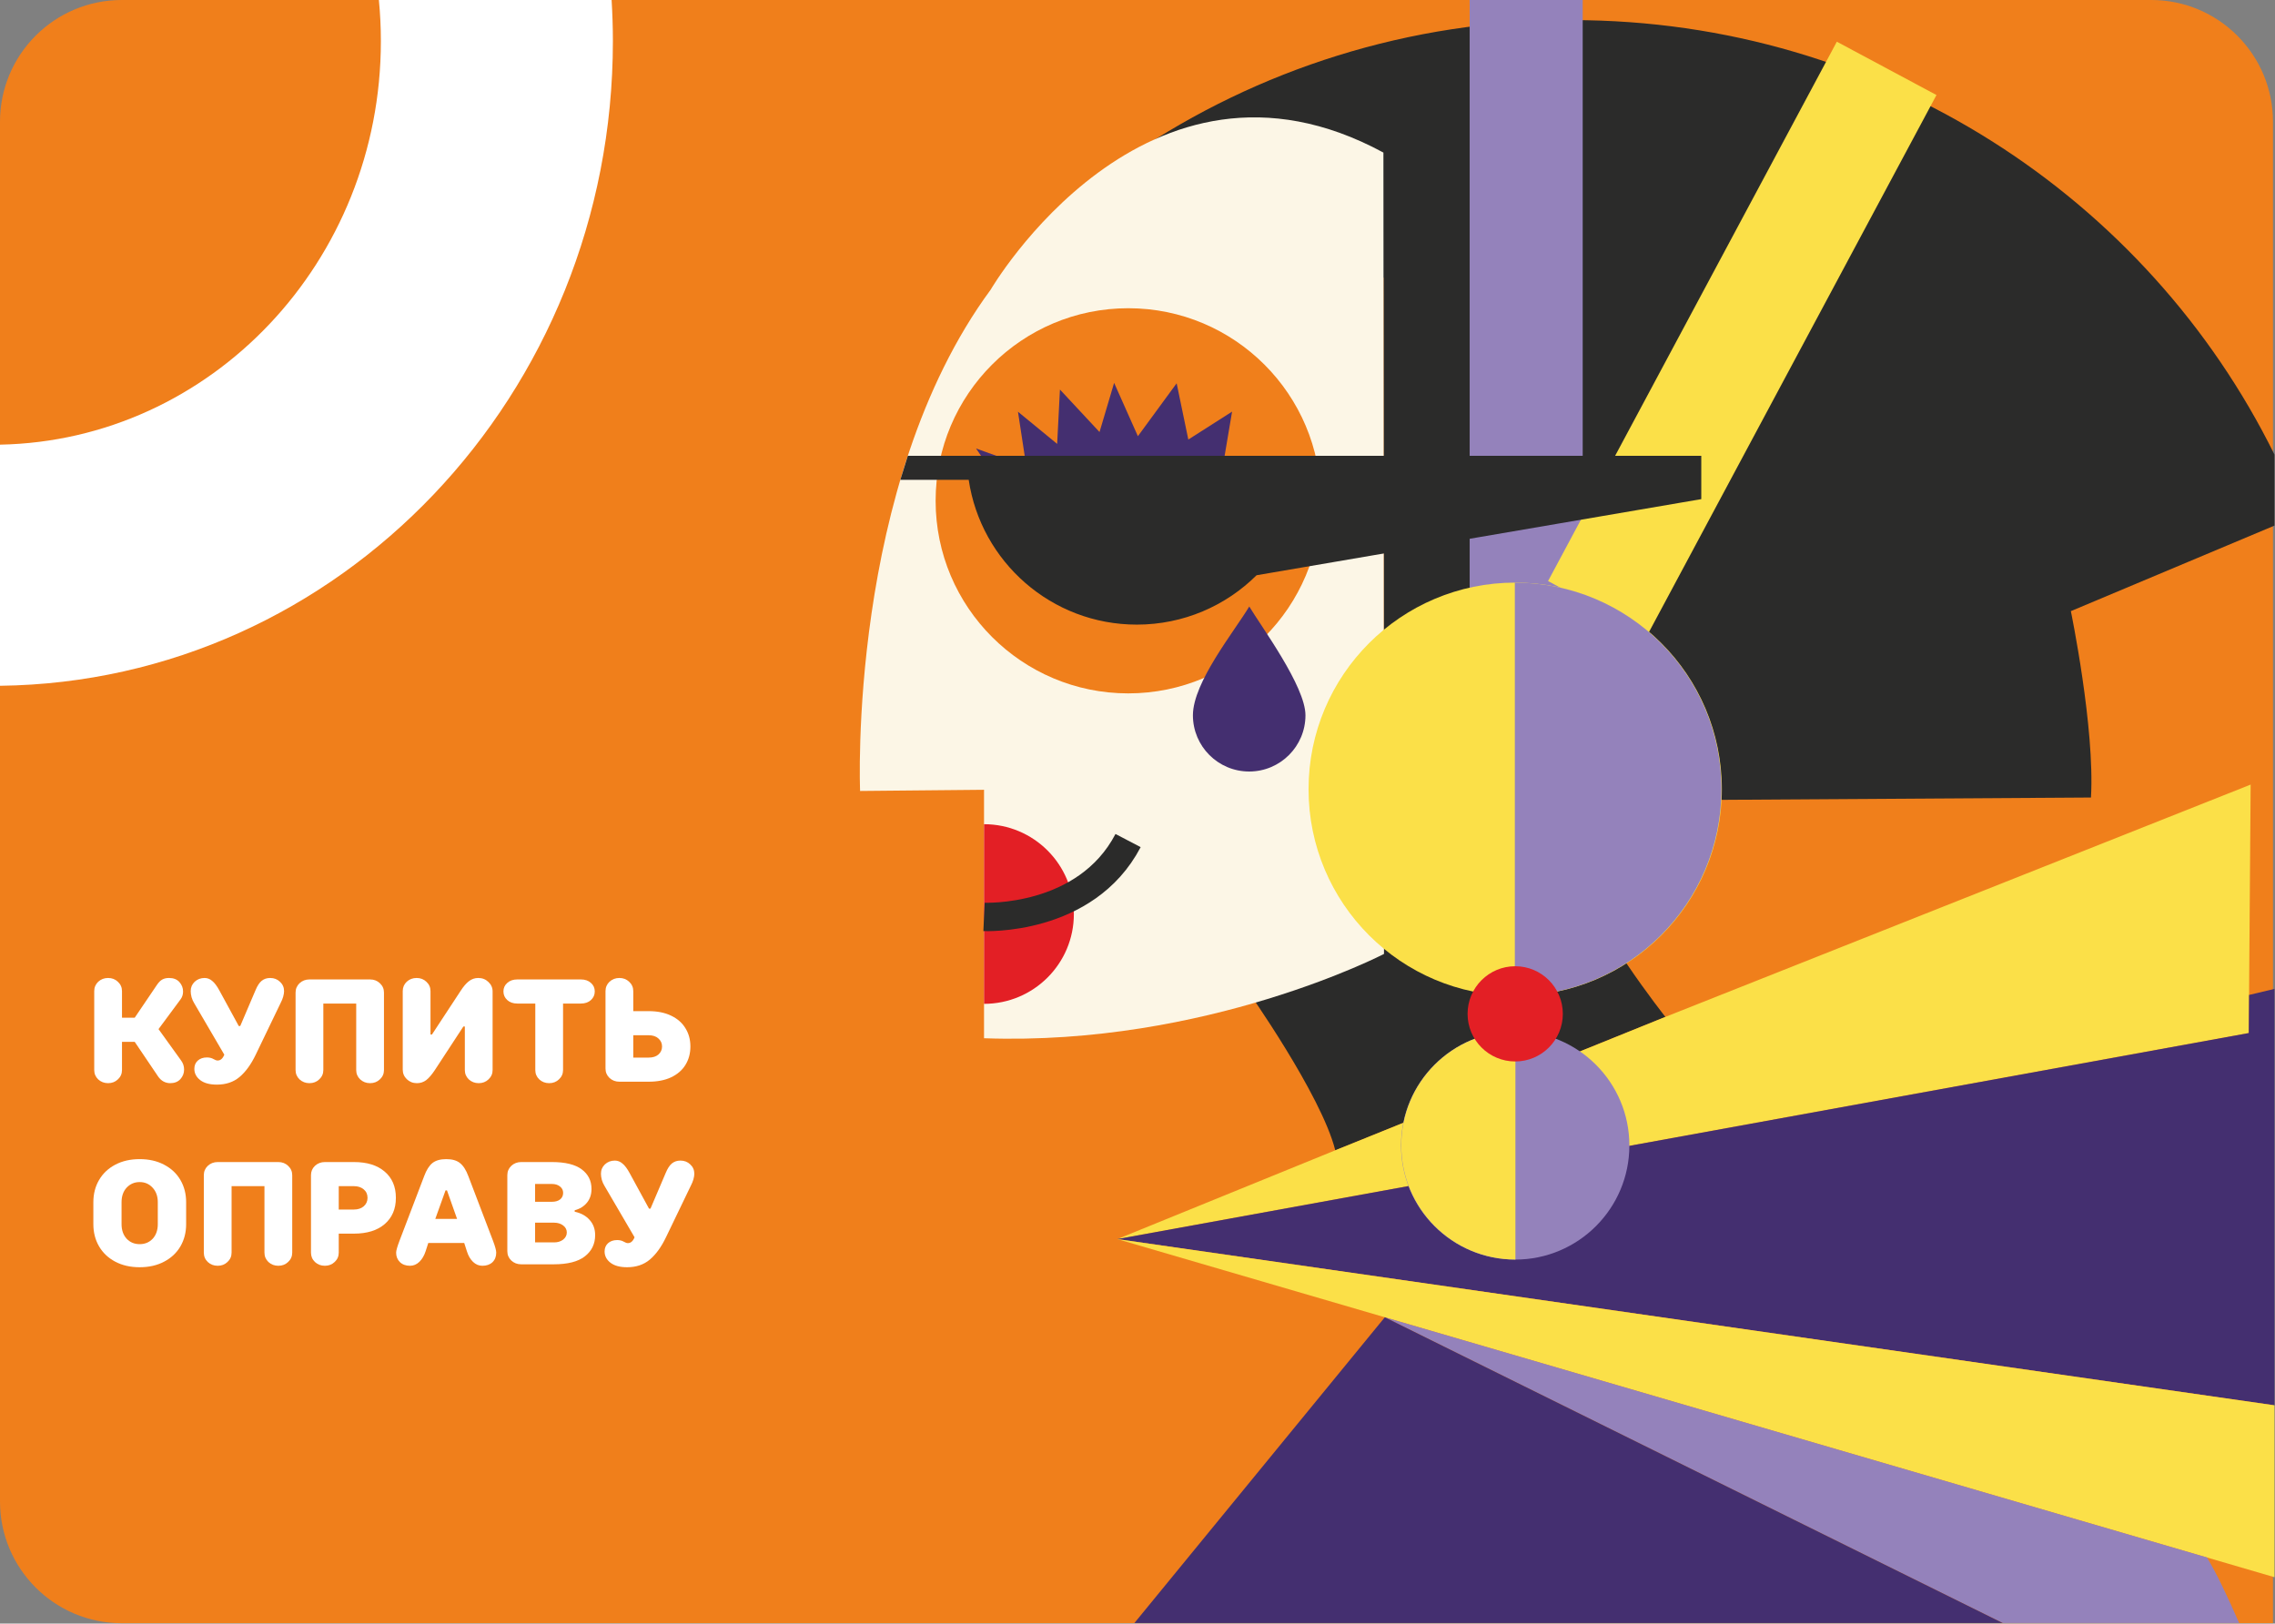 <?xml version="1.0" encoding="UTF-8"?> <svg xmlns="http://www.w3.org/2000/svg" viewBox="0 0 560.363 400" fill="none"><rect x="0" y="0" width="560.363" height="400" fill="#808080" stroke="none"/><path d="M0 29.993C0 13.428 13.428 0 29.993 0H529.871C546.434 0 559.864 13.428 559.864 29.993V399.903H29.993C13.428 399.903 0 386.473 0 369.91V29.993Z" fill="#F07F1B"></path><path fill-rule="evenodd" clip-rule="evenodd" d="M150.647 0C150.851 3.354 150.963 6.741 150.963 10.147C150.963 97.227 83.543 167.928 0 168.954V109.548C51.98 108.529 93.814 64.418 93.814 10.147C93.814 6.722 93.646 3.335 93.324 0L150.647 0Z" fill="white"></path><path d="M44.589 261.241C45.093 261.911 45.345 262.668 45.345 263.508C45.345 264.421 45.033 265.21 44.409 265.883C43.809 266.53 42.982 266.855 41.926 266.855C41.326 266.855 40.762 266.71 40.234 266.423C39.73 266.135 39.298 265.728 38.939 265.2L33.18 256.67H30.049V263.616C30.049 264.528 29.713 265.295 29.041 265.92C28.393 266.543 27.589 266.855 26.63 266.855C25.67 266.855 24.854 266.543 24.182 265.92C23.534 265.295 23.21 264.528 23.21 263.616V244.18C23.21 243.269 23.534 242.501 24.182 241.877C24.854 241.253 25.67 240.941 26.63 240.941C27.589 240.941 28.393 241.253 29.041 241.877C29.713 242.501 30.049 243.269 30.049 244.18V250.731H33.18L38.687 242.597C39.094 241.997 39.514 241.577 39.946 241.337C40.402 241.073 40.966 240.941 41.638 240.941C42.742 240.941 43.593 241.277 44.193 241.949C44.793 242.621 45.093 243.401 45.093 244.288C45.093 245.008 44.889 245.644 44.481 246.196L39.046 253.538L44.589 261.241Z" fill="white"></path><path d="M53.415 267.215C51.639 267.215 50.272 266.842 49.312 266.1C48.352 265.355 47.872 264.431 47.872 263.328C47.872 262.489 48.148 261.816 48.7 261.311C49.276 260.784 50.032 260.521 50.968 260.521C51.591 260.521 52.131 260.651 52.587 260.916C52.995 261.156 53.331 261.276 53.595 261.276C54.315 261.276 54.866 260.796 55.25 259.837L47.8 247.096C47.56 246.712 47.356 246.244 47.188 245.692C47.045 245.14 46.973 244.636 46.973 244.18C46.973 243.269 47.296 242.501 47.944 241.877C48.616 241.253 49.432 240.941 50.392 240.941C51.087 240.941 51.711 241.181 52.263 241.661C52.839 242.117 53.427 242.897 54.027 244.001L58.813 252.783H59.173L62.917 244.001C63.373 242.897 63.876 242.117 64.428 241.661C65.004 241.181 65.712 240.941 66.552 240.941C67.511 240.941 68.315 241.253 68.963 241.877C69.635 242.501 69.971 243.269 69.971 244.18C69.971 244.564 69.899 245.02 69.755 245.548C69.611 246.052 69.407 246.556 69.143 247.06L62.989 259.837C61.837 262.236 60.505 264.071 58.994 265.343C57.506 266.59 55.646 267.215 53.415 267.215Z" fill="white"></path><path d="M76.223 266.855C75.263 266.855 74.447 266.543 73.776 265.92C73.128 265.295 72.804 264.528 72.804 263.616V244.54C72.804 243.629 73.128 242.861 73.776 242.237C74.447 241.613 75.263 241.301 76.223 241.301H91.159C92.119 241.301 92.923 241.613 93.571 242.237C94.243 242.861 94.578 243.629 94.578 244.54V263.616C94.578 264.528 94.243 265.295 93.571 265.92C92.923 266.543 92.119 266.855 91.159 266.855C90.2 266.855 89.384 266.543 88.712 265.92C88.064 265.295 87.74 264.528 87.74 263.616V247.24H79.642V263.616C79.642 264.528 79.306 265.295 78.634 265.92C77.986 266.543 77.183 266.855 76.223 266.855Z" fill="white"></path><path d="M102.691 266.855C101.707 266.855 100.879 266.53 100.207 265.883C99.535 265.235 99.2 264.443 99.2 263.508V244.18C99.2 243.269 99.523 242.501 100.171 241.877C100.843 241.253 101.659 240.941 102.619 240.941C103.579 240.941 104.382 241.253 105.03 241.877C105.702 242.501 106.038 243.269 106.038 244.18V254.87H106.398L113.416 244.18C114.136 243.053 114.832 242.237 115.504 241.733C116.175 241.205 116.943 240.941 117.807 240.941C118.791 240.941 119.619 241.265 120.29 241.913C120.986 242.561 121.334 243.341 121.334 244.252V263.616C121.334 264.528 120.998 265.295 120.326 265.92C119.679 266.543 118.875 266.855 117.915 266.855C116.955 266.855 116.139 266.543 115.468 265.92C114.82 265.295 114.496 264.528 114.496 263.616V252.891H114.136L107.118 263.616C106.374 264.743 105.666 265.57 104.994 266.1C104.322 266.603 103.555 266.855 102.691 266.855Z" fill="white"></path><path d="M143.079 241.301C144.111 241.301 144.938 241.589 145.562 242.165C146.186 242.717 146.498 243.413 146.498 244.252C146.498 245.092 146.186 245.8 145.562 246.376C144.938 246.952 144.111 247.24 143.079 247.24H138.688V263.616C138.688 264.528 138.352 265.295 137.68 265.92C137.032 266.543 136.229 266.855 135.269 266.855C134.309 266.855 133.493 266.543 132.821 265.92C132.174 265.295 131.85 264.528 131.85 263.616V247.24H127.423C126.391 247.24 125.563 246.952 124.939 246.376C124.315 245.8 124.004 245.092 124.004 244.252C124.004 243.413 124.315 242.717 124.939 242.165C125.563 241.589 126.391 241.301 127.423 241.301H143.079Z" fill="white"></path><path d="M159.762 249.111C161.921 249.111 163.769 249.483 165.304 250.227C166.864 250.971 168.04 252.004 168.832 253.323C169.647 254.618 170.055 256.118 170.055 257.822C170.055 259.524 169.647 261.036 168.832 262.356C168.04 263.651 166.864 264.67 165.304 265.415C163.769 266.135 161.921 266.495 159.762 266.495H152.564C151.604 266.495 150.788 266.183 150.116 265.56C149.468 264.935 149.144 264.168 149.144 263.256V244.18C149.144 243.269 149.468 242.501 150.116 241.877C150.788 241.253 151.604 240.941 152.564 240.941C153.523 240.941 154.327 241.253 154.975 241.877C155.647 242.501 155.983 243.269 155.983 244.18V249.111H159.762ZM159.762 260.556C160.794 260.556 161.597 260.304 162.173 259.802C162.773 259.272 163.073 258.612 163.073 257.822C163.073 257.03 162.773 256.37 162.173 255.843C161.597 255.313 160.794 255.05 159.762 255.05H155.983V260.556H159.762Z" fill="white"></path><path d="M34.404 312.204C32.124 312.204 30.121 311.749 28.393 310.837C26.665 309.924 25.334 308.665 24.398 307.058C23.462 305.451 22.994 303.626 22.994 301.586V296.188C22.994 294.148 23.462 292.324 24.398 290.717C25.334 289.11 26.665 287.85 28.393 286.938C30.121 286.025 32.124 285.57 34.404 285.57C36.683 285.57 38.687 286.025 40.414 286.938C42.166 287.85 43.509 289.11 44.445 290.717C45.381 292.324 45.849 294.148 45.849 296.188V301.586C45.849 303.626 45.381 305.451 44.445 307.058C43.509 308.665 42.166 309.924 40.414 310.837C38.687 311.749 36.683 312.204 34.404 312.204ZM34.404 306.518C35.699 306.518 36.767 306.073 37.607 305.186C38.447 304.273 38.867 303.074 38.867 301.586V296.188C38.867 294.701 38.435 293.501 37.571 292.589C36.731 291.676 35.675 291.222 34.404 291.222C33.132 291.222 32.064 291.676 31.2 292.589C30.361 293.501 29.941 294.701 29.941 296.188V301.586C29.941 303.074 30.361 304.273 31.2 305.186C32.04 306.073 33.108 306.518 34.404 306.518Z" fill="white"></path><path d="M53.623 311.844C52.663 311.844 51.847 311.532 51.176 310.909C50.528 310.284 50.204 309.517 50.204 308.605V289.529C50.204 288.617 50.528 287.85 51.176 287.225C51.847 286.603 52.663 286.29 53.623 286.29H68.559C69.519 286.29 70.323 286.603 70.971 287.225C71.643 287.85 71.978 288.617 71.978 289.529V308.605C71.978 309.517 71.643 310.284 70.971 310.909C70.323 311.532 69.519 311.844 68.559 311.844C67.6 311.844 66.784 311.532 66.112 310.909C65.464 310.284 65.14 309.517 65.14 308.605V292.229H57.042V308.605C57.042 309.517 56.706 310.284 56.034 310.909C55.386 311.532 54.583 311.844 53.623 311.844Z" fill="white"></path><path d="M87.181 286.29C90.396 286.29 92.916 287.07 94.739 288.63C96.587 290.189 97.51 292.349 97.51 295.108C97.51 297.842 96.587 300.002 94.739 301.586C92.916 303.146 90.396 303.926 87.181 303.926H83.438V308.605C83.438 309.517 83.102 310.284 82.43 310.909C81.782 311.532 80.979 311.844 80.019 311.844C79.059 311.844 78.243 311.532 77.571 310.909C76.923 310.284 76.6 309.517 76.6 308.605V289.529C76.6 288.617 76.923 287.85 77.571 287.225C78.243 286.603 79.059 286.29 80.019 286.29H87.181ZM87.181 297.987C88.165 297.987 88.969 297.722 89.592 297.195C90.216 296.643 90.528 295.948 90.528 295.108C90.528 294.243 90.216 293.548 89.592 293.021C88.969 292.494 88.165 292.229 87.181 292.229H83.438V297.987H87.181Z" fill="white"></path><path d="M121.435 305.69C121.963 307.08 122.227 308.052 122.227 308.605C122.227 309.59 121.915 310.379 121.291 310.979C120.668 311.557 119.84 311.844 118.808 311.844C117.944 311.844 117.176 311.519 116.505 310.872C115.833 310.224 115.329 309.35 114.993 308.245L114.345 306.23H105.491L104.843 308.245C104.484 309.35 103.968 310.224 103.296 310.872C102.624 311.519 101.856 311.844 100.992 311.844C99.961 311.844 99.133 311.544 98.509 310.944C97.885 310.344 97.573 309.565 97.573 308.605C97.573 308.125 97.849 307.153 98.401 305.69L104.484 289.744C105.035 288.257 105.707 287.19 106.499 286.543C107.315 285.895 108.455 285.57 109.918 285.57C111.382 285.57 112.51 285.895 113.301 286.543C114.117 287.19 114.801 288.257 115.353 289.744L121.435 305.69ZM112.582 300.292L110.098 293.274H109.738L107.219 300.292H112.582Z" fill="white"></path><path d="M128.382 311.484C127.422 311.484 126.606 311.172 125.935 310.549C125.287 309.924 124.963 309.157 124.963 308.245V289.529C124.963 288.617 125.287 287.85 125.935 287.225C126.606 286.603 127.422 286.29 128.382 286.29H135.94C139.227 286.29 141.675 286.89 143.282 288.09C144.89 289.289 145.694 290.897 145.694 292.914C145.694 294.256 145.322 295.383 144.578 296.295C143.834 297.208 142.826 297.832 141.555 298.167V298.527C143.114 298.862 144.338 299.534 145.226 300.542C146.138 301.551 146.594 302.799 146.594 304.286C146.594 306.47 145.742 308.22 144.038 309.54C142.359 310.837 139.803 311.484 136.372 311.484H128.382ZM135.94 296.08C136.78 296.08 137.452 295.888 137.956 295.503C138.459 295.096 138.711 294.556 138.711 293.883C138.711 293.236 138.448 292.709 137.92 292.301C137.416 291.894 136.756 291.689 135.94 291.689H131.801V296.08H135.94ZM136.48 306.085C137.368 306.085 138.112 305.858 138.711 305.401C139.311 304.921 139.611 304.333 139.611 303.638C139.611 302.941 139.311 302.366 138.711 301.911C138.112 301.454 137.368 301.227 136.48 301.227H131.801V306.085H136.48Z" fill="white"></path><path d="M154.464 312.204C152.689 312.204 151.321 311.831 150.361 311.089C149.402 310.344 148.922 309.42 148.922 308.317C148.922 307.478 149.198 306.805 149.749 306.3C150.325 305.773 151.081 305.511 152.017 305.511C152.641 305.511 153.181 305.64 153.637 305.905C154.044 306.145 154.38 306.265 154.644 306.265C155.364 306.265 155.916 305.785 156.3 304.826L148.85 292.084C148.61 291.701 148.406 291.234 148.238 290.682C148.094 290.129 148.022 289.624 148.022 289.17C148.022 288.257 148.346 287.49 148.994 286.865C149.666 286.243 150.481 285.93 151.441 285.93C152.137 285.93 152.761 286.17 153.313 286.65C153.888 287.105 154.476 287.885 155.076 288.99L159.863 297.772H160.223L163.966 288.99C164.422 287.885 164.926 287.105 165.478 286.65C166.054 286.17 166.761 285.93 167.601 285.93C168.561 285.93 169.365 286.243 170.013 286.865C170.684 287.49 171.02 288.257 171.02 289.17C171.02 289.554 170.948 290.009 170.804 290.537C170.66 291.042 170.456 291.544 170.193 292.049L164.038 304.826C162.886 307.225 161.555 309.06 160.043 310.332C158.555 311.579 156.696 312.204 154.464 312.204Z" fill="white"></path><path fill-rule="evenodd" clip-rule="evenodd" d="M307.045 243.689C307.045 243.689 325.473 269.717 328.895 283.398L410.21 250.529C410.21 250.529 392.539 228.299 387.603 213.29L312.179 240.649L307.05 243.689H307.045Z" fill="#2B2B2A"></path><path fill-rule="evenodd" clip-rule="evenodd" d="M387.223 4.955C463.24 4.955 528.944 48.611 560.226 111.985V129.492L510.081 150.563C510.081 150.563 516.027 179.304 515.034 196.482L410.32 197.143L340.837 156.112L340.777 68.42L278.817 38.062C309.692 17.175 347.018 4.955 387.228 4.955H387.223Z" fill="#2B2B2A"></path><path fill-rule="evenodd" clip-rule="evenodd" d="M211.852 194.867C211.852 194.867 208.653 119.376 244.001 71.388C244.001 71.388 282.186 5.855 340.754 37.59L340.897 235.018C340.897 235.018 297.123 257.745 242.38 255.788V194.577L211.855 194.867H211.852Z" fill="#FCF6E6"></path><path fill-rule="evenodd" clip-rule="evenodd" d="M242.377 203.054C254.6 203.054 264.508 212.964 264.508 225.184C264.508 237.408 254.598 247.314 242.377 247.314V203.051V203.054Z" fill="#E31F25"></path><path d="M242.377 225.897C242.377 225.897 267.432 227.049 277.86 207.085" stroke="#2B2B2A" stroke-width="6.993" stroke-miterlimit="22.926"></path><path d="M389.84 0H361.999V150.725H389.84V0Z" fill="#9482BB"></path><path d="M476.981 23.412L452.437 10.274L381.307 143.156L405.854 156.294L476.981 23.412Z" fill="#FBE048"></path><path fill-rule="evenodd" clip-rule="evenodd" d="M275.198 305.273L328.895 283.396L410.213 250.526L554.365 193.296L553.902 254.51L275.198 305.273Z" fill="#FBE048"></path><path fill-rule="evenodd" clip-rule="evenodd" d="M553.975 245.121L560.226 243.63V346.223L275.198 305.273L553.902 254.51L553.975 245.121Z" fill="#442F70"></path><path fill-rule="evenodd" clip-rule="evenodd" d="M275.198 305.273L560.226 388.568V346.223L275.198 305.273Z" fill="#FBE048"></path><path fill-rule="evenodd" clip-rule="evenodd" d="M341.099 324.531L493.307 399.865H551.533C548.684 393.307 545.869 387.376 543.597 383.706L344.094 325.406L341.099 324.531Z" fill="#9482BB"></path><path fill-rule="evenodd" clip-rule="evenodd" d="M341.099 324.531L279.412 399.865H493.307L341.099 324.531Z" fill="#442F70"></path><path d="M373.214 245.341C401.327 245.341 424.117 222.551 424.117 194.438C424.117 166.326 401.327 143.536 373.214 143.536C345.103 143.536 322.314 166.326 322.314 194.438C322.314 222.551 345.103 245.341 373.214 245.341Z" fill="#FBE048"></path><path fill-rule="evenodd" clip-rule="evenodd" d="M373.127 143.542C401.232 143.542 424.017 166.327 424.017 194.435C424.017 222.542 401.232 245.327 373.127 245.327V143.542Z" fill="#9482BB"></path><path d="M277.902 170.827C304.106 170.827 325.348 149.585 325.348 123.382C325.348 97.179 304.106 75.936 277.902 75.936C251.699 75.936 230.457 97.179 230.457 123.382C230.457 149.585 251.699 170.827 277.902 170.827Z" fill="#F07F1B"></path><path fill-rule="evenodd" clip-rule="evenodd" d="M321.552 176.215C321.552 183.867 315.348 190.074 307.692 190.074C300.039 190.074 293.831 183.871 293.831 176.215C293.831 168.081 304.086 155.486 307.71 149.421C310.712 154.427 321.552 169.1 321.552 176.215Z" fill="#442F70"></path><path d="M373.217 310.319C388.745 310.319 401.337 297.73 401.337 282.199C401.337 266.667 388.745 254.078 373.217 254.078C357.685 254.078 345.096 266.667 345.096 282.199C345.096 297.73 357.685 310.319 373.217 310.319Z" fill="#9482BB"></path><path fill-rule="evenodd" clip-rule="evenodd" d="M373.267 254.083C357.738 254.083 345.153 266.67 345.153 282.196C345.153 297.725 357.743 310.309 373.267 310.309V254.078V254.083Z" fill="#FBE048"></path><path d="M373.217 261.509C379.692 261.509 384.946 256.258 384.946 249.778C384.946 243.3 379.692 238.048 373.217 238.048C366.738 238.048 361.484 243.3 361.484 249.778C361.484 256.258 366.738 261.509 373.217 261.509Z" fill="#E31F25"></path><path fill-rule="evenodd" clip-rule="evenodd" d="M250.092 124.773L240.417 110.494L252.803 114.954L250.739 101.437L260.394 109.361L261.076 95.969L270.829 106.44L274.423 94.326L280.277 107.466L289.824 94.429L292.699 108.289L303.479 101.411L301.017 115.987L314.773 115.577L304.906 124.618L250.092 124.773Z" fill="#442F70"></path><path fill-rule="evenodd" clip-rule="evenodd" d="M280.009 112.304H321.869H419.048V122.969L309.51 141.722C301.944 149.24 291.516 153.884 280.007 153.884C258.994 153.884 241.599 138.401 238.607 118.217H221.761L223.608 112.301H238.152H246.363H280.009V112.304Z" fill="#2B2B2A"></path></svg> 